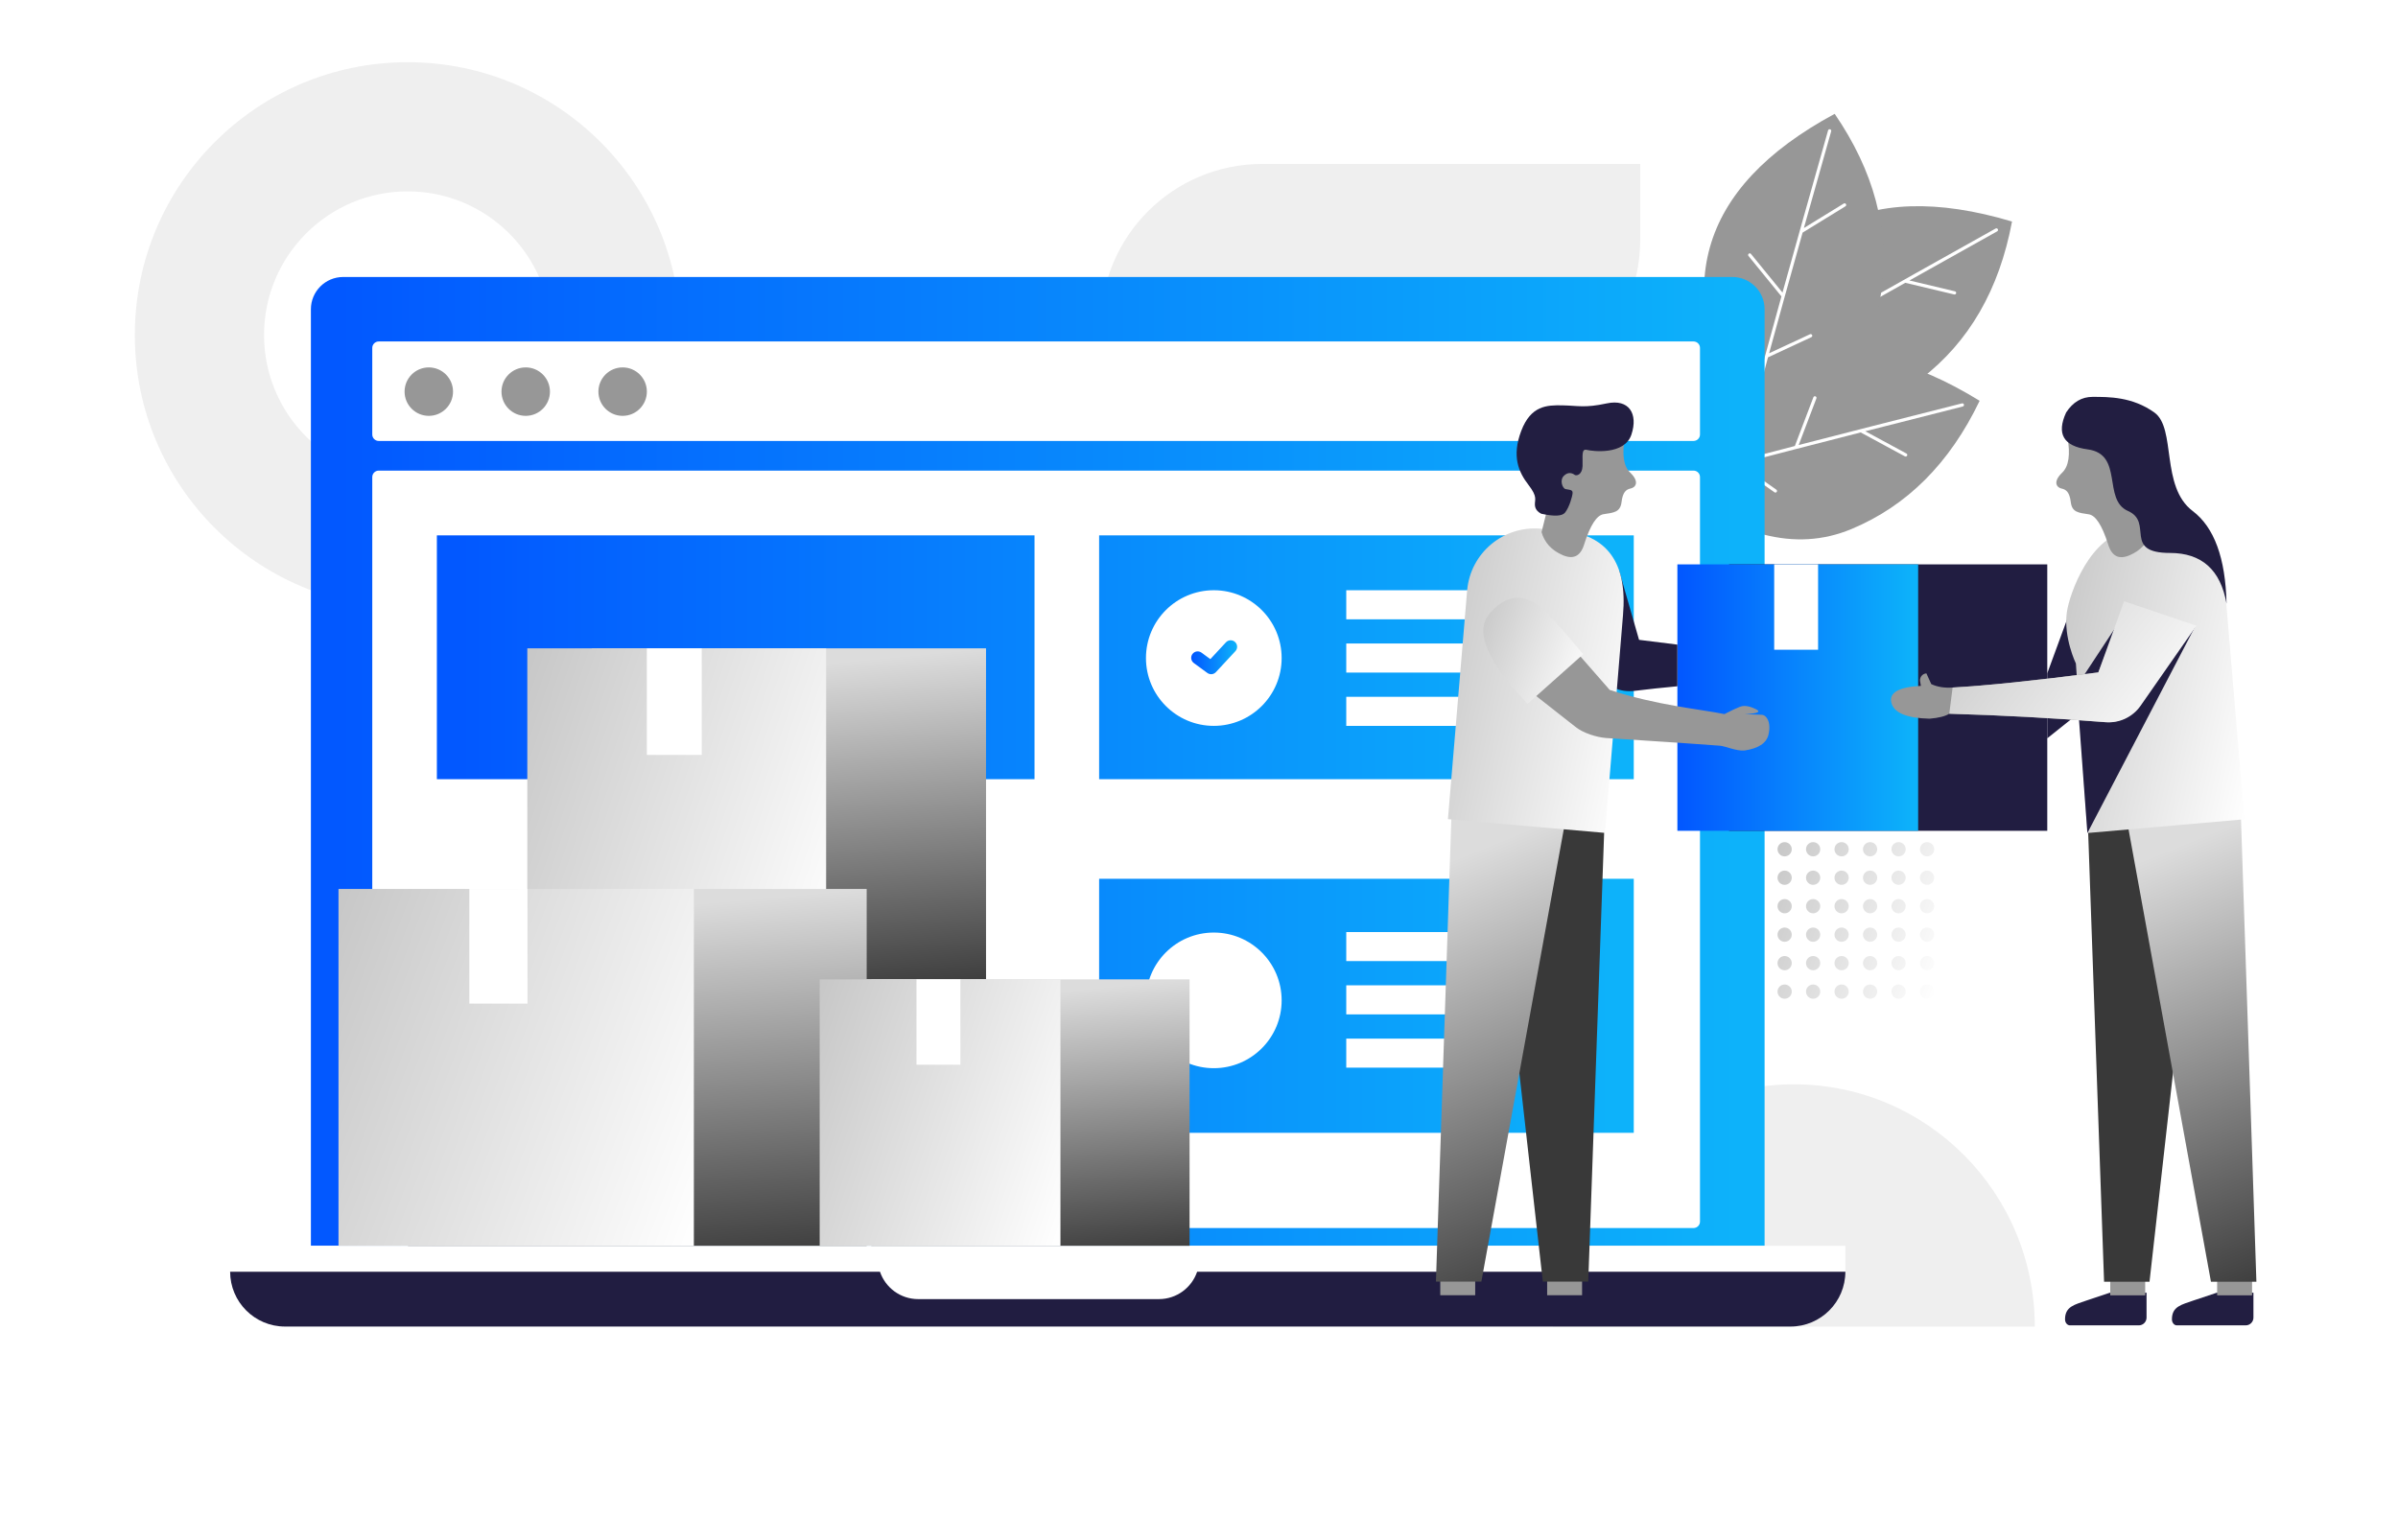<svg width="249" height="160" viewBox="0 0 249 160" fill="none" xmlns="http://www.w3.org/2000/svg">
<g filter="url(#filter0_d)">
<path fill-rule="evenodd" clip-rule="evenodd" d="M232.89 134.273V135.027C232.89 135.637 232.89 136.247 232.89 136.857C232.89 137.302 232.529 137.663 232.085 137.663H224.939C224.655 137.663 224.426 137.382 224.426 137.035C224.426 135.686 225.45 135.51 226.666 135.079L229.08 134.273H232.89Z" fill="#221E41"/>
<path fill-rule="evenodd" clip-rule="evenodd" d="M243.989 134.273V135.027C243.989 135.637 243.989 136.247 243.989 136.857C243.989 137.302 243.628 137.663 243.184 137.663H236.038C235.754 137.663 235.525 137.382 235.525 137.035C235.525 135.686 236.549 135.51 237.765 135.079L240.179 134.273H243.989Z" fill="#221E41"/>
<path fill-rule="evenodd" clip-rule="evenodd" d="M170.509 134.262H174.319L176.733 135.067C177.949 135.498 178.973 135.674 178.973 137.023C178.973 137.37 178.744 137.651 178.46 137.651H171.314C170.87 137.651 170.509 137.29 170.509 136.846V134.262Z" fill="#221E41"/>
<path fill-rule="evenodd" clip-rule="evenodd" d="M159.412 134.262H163.222L165.635 135.067C166.851 135.498 167.876 135.674 167.876 137.023C167.876 137.37 167.646 137.651 167.363 137.651H160.217C159.772 137.651 159.412 137.29 159.412 136.846V134.262Z" fill="#221E41"/>
<path fill-rule="evenodd" clip-rule="evenodd" d="M52.332 63.138C36.684 63.138 24 50.45 24 34.799C24 19.149 36.684 6.461 52.332 6.461C67.98 6.461 80.664 19.149 80.664 34.799C80.664 50.45 67.98 63.138 52.332 63.138ZM52.332 49.72C60.568 49.72 67.246 43.04 67.246 34.799C67.246 26.558 60.568 19.878 52.332 19.878C44.096 19.878 37.418 26.558 37.418 34.799C37.418 43.04 44.096 49.72 52.332 49.72Z" fill="#EFEFEF"/>
<path fill-rule="evenodd" clip-rule="evenodd" d="M141.069 17.029H180.315V24.912C180.315 34.175 172.806 41.684 163.543 41.684H124.297V33.801C124.297 24.538 131.806 17.029 141.069 17.029Z" fill="#EFEFEF"/>
<path fill-rule="evenodd" clip-rule="evenodd" d="M189.624 39.474C193.642 23.859 203.408 18.371 218.921 23.01C217.601 30.071 214.459 35.512 209.496 39.333C204.534 43.154 197.909 43.201 189.624 39.474Z" fill="#979797"/>
<path d="M201.6 32.503L202.149 27.119C202.172 26.896 202.506 26.93 202.483 27.153L201.958 32.301C206.029 30 211.115 27.145 217.217 23.736C217.298 23.691 217.4 23.72 217.445 23.801C217.491 23.882 217.462 23.984 217.381 24.029C214.039 25.896 211.002 27.597 208.269 29.132L212.995 30.259C213.085 30.281 213.141 30.371 213.119 30.461C213.098 30.551 213.007 30.607 212.917 30.585L207.838 29.374C205.649 30.604 203.66 31.724 201.871 32.736C201.855 32.749 201.836 32.759 201.817 32.766C199.794 33.909 198.029 34.912 196.52 35.775L200.917 37.381C201.004 37.412 201.049 37.509 201.017 37.596C200.985 37.683 200.889 37.727 200.802 37.696L196.16 36.001C196.154 35.998 196.147 35.995 196.141 35.992C193.781 37.343 192.089 38.33 191.065 38.952C190.986 39 190.882 38.975 190.834 38.896C190.786 38.817 190.812 38.714 190.891 38.666C192.602 37.626 196.172 35.572 201.6 32.503Z" fill="white"/>
<path fill-rule="evenodd" clip-rule="evenodd" d="M191.433 44.182C183.233 30.299 186.258 19.513 200.507 11.824C204.567 17.75 206.193 23.819 205.385 30.03C204.578 36.241 199.927 40.959 191.433 44.182Z" fill="#979797"/>
<path d="M194.977 30.786L191.558 26.59C191.417 26.417 191.677 26.205 191.818 26.378L195.087 30.39C196.339 25.884 197.917 20.269 199.821 13.544C199.846 13.455 199.939 13.403 200.028 13.428C200.117 13.454 200.169 13.546 200.144 13.635C199.101 17.319 198.156 20.669 197.309 23.686L201.448 21.142C201.527 21.093 201.63 21.118 201.679 21.197C201.727 21.276 201.703 21.379 201.624 21.428L197.176 24.162C196.497 26.58 195.883 28.779 195.333 30.759C195.331 30.78 195.326 30.8 195.316 30.819C194.695 33.057 194.156 35.015 193.699 36.692L197.943 34.718C198.027 34.679 198.127 34.715 198.166 34.8C198.205 34.883 198.168 34.983 198.084 35.022L193.604 37.106C193.597 37.109 193.591 37.111 193.584 37.113C192.871 39.738 192.372 41.632 192.088 42.796C192.066 42.886 191.975 42.941 191.885 42.919C191.795 42.897 191.74 42.806 191.762 42.716C192.237 40.771 193.309 36.794 194.977 30.786Z" fill="white"/>
<path d="M182.999 49.951C190.922 35.907 201.775 33.134 215.559 41.63C212.456 48.109 208.014 52.551 202.231 54.958C196.448 57.364 190.038 55.695 182.999 49.951Z" fill="#979797"/>
<path d="M196.371 46.325L198.295 41.266C198.374 41.056 198.688 41.176 198.608 41.385L196.769 46.222C201.297 45.053 206.948 43.612 213.725 41.898C213.814 41.876 213.906 41.93 213.928 42.02C213.951 42.109 213.897 42.201 213.807 42.223C210.096 43.162 206.722 44.019 203.685 44.794L207.958 47.106C208.039 47.15 208.07 47.252 208.026 47.334C207.982 47.415 207.88 47.445 207.798 47.401L203.206 44.916C200.773 45.538 198.562 46.105 196.572 46.619C196.553 46.628 196.533 46.633 196.512 46.634C194.262 47.215 192.297 47.727 190.617 48.17L194.448 50.859C194.524 50.912 194.542 51.017 194.489 51.093C194.436 51.168 194.331 51.187 194.256 51.133L190.211 48.295C190.205 48.291 190.2 48.286 190.194 48.282C187.565 48.976 185.676 49.491 184.525 49.827C184.436 49.853 184.343 49.802 184.317 49.713C184.291 49.624 184.342 49.531 184.431 49.505C186.354 48.944 190.333 47.884 196.371 46.325Z" fill="white"/>
<path fill-rule="evenodd" clip-rule="evenodd" d="M171.258 137.792C188.406 137.792 210.085 137.792 221.283 137.792C221.283 123.894 210.085 112.627 196.271 112.627C182.457 112.627 171.258 123.894 171.258 137.792Z" fill="#EFEFEF"/>
<path fill-rule="evenodd" clip-rule="evenodd" d="M196.051 102.998C196.051 103.406 195.72 103.738 195.311 103.738C194.903 103.738 194.572 103.406 194.572 102.998C194.572 102.59 194.903 102.259 195.311 102.259C195.72 102.259 196.051 102.59 196.051 102.998ZM196.051 100.041C196.051 100.449 195.72 100.78 195.311 100.78C194.903 100.78 194.572 100.449 194.572 100.041C194.572 99.632 194.903 99.301 195.311 99.301C195.72 99.301 196.051 99.632 196.051 100.041ZM196.051 97.083C196.051 97.491 195.72 97.822 195.311 97.822C194.903 97.822 194.572 97.491 194.572 97.083C194.572 96.674 194.903 96.344 195.311 96.344C195.72 96.344 196.051 96.674 196.051 97.083ZM196.051 94.125C196.051 94.534 195.72 94.865 195.311 94.865C194.903 94.865 194.572 94.534 194.572 94.125C194.572 93.717 194.903 93.386 195.311 93.386C195.72 93.386 196.051 93.717 196.051 94.125ZM196.051 91.168C196.051 91.576 195.72 91.907 195.311 91.907C194.903 91.907 194.572 91.576 194.572 91.168C194.572 90.759 194.903 90.428 195.311 90.428C195.72 90.428 196.051 90.759 196.051 91.168ZM196.051 88.21C196.051 88.618 195.72 88.95 195.311 88.95C194.903 88.95 194.572 88.618 194.572 88.21C194.572 87.802 194.903 87.471 195.311 87.471C195.72 87.471 196.051 87.802 196.051 88.21ZM199.008 102.998C199.008 103.406 198.677 103.738 198.269 103.738C197.861 103.738 197.53 103.406 197.53 102.998C197.53 102.59 197.861 102.259 198.269 102.259C198.677 102.259 199.008 102.59 199.008 102.998ZM199.008 100.041C199.008 100.449 198.677 100.78 198.269 100.78C197.861 100.78 197.53 100.449 197.53 100.041C197.53 99.632 197.861 99.301 198.269 99.301C198.677 99.301 199.008 99.632 199.008 100.041ZM199.008 97.083C199.008 97.491 198.677 97.822 198.269 97.822C197.861 97.822 197.53 97.491 197.53 97.083C197.53 96.674 197.861 96.344 198.269 96.344C198.677 96.344 199.008 96.674 199.008 97.083ZM199.008 94.125C199.008 94.534 198.677 94.865 198.269 94.865C197.861 94.865 197.53 94.534 197.53 94.125C197.53 93.717 197.861 93.386 198.269 93.386C198.677 93.386 199.008 93.717 199.008 94.125ZM199.008 91.168C199.008 91.576 198.677 91.907 198.269 91.907C197.861 91.907 197.53 91.576 197.53 91.168C197.53 90.759 197.861 90.428 198.269 90.428C198.677 90.428 199.008 90.759 199.008 91.168ZM199.008 88.21C199.008 88.618 198.677 88.95 198.269 88.95C197.861 88.95 197.53 88.618 197.53 88.21C197.53 87.802 197.861 87.471 198.269 87.471C198.677 87.471 199.008 87.802 199.008 88.21ZM201.966 102.998C201.966 103.406 201.635 103.738 201.227 103.738C200.818 103.738 200.487 103.406 200.487 102.998C200.487 102.59 200.818 102.259 201.227 102.259C201.635 102.259 201.966 102.59 201.966 102.998ZM201.966 100.041C201.966 100.449 201.635 100.78 201.227 100.78C200.818 100.78 200.487 100.449 200.487 100.041C200.487 99.632 200.818 99.301 201.227 99.301C201.635 99.301 201.966 99.632 201.966 100.041ZM201.966 97.083C201.966 97.491 201.635 97.822 201.227 97.822C200.818 97.822 200.487 97.491 200.487 97.083C200.487 96.674 200.818 96.344 201.227 96.344C201.635 96.344 201.966 96.674 201.966 97.083ZM201.966 94.125C201.966 94.534 201.635 94.865 201.227 94.865C200.818 94.865 200.487 94.534 200.487 94.125C200.487 93.717 200.818 93.386 201.227 93.386C201.635 93.386 201.966 93.717 201.966 94.125ZM201.966 91.168C201.966 91.576 201.635 91.907 201.227 91.907C200.818 91.907 200.487 91.576 200.487 91.168C200.487 90.759 200.818 90.428 201.227 90.428C201.635 90.428 201.966 90.759 201.966 91.168ZM201.966 88.21C201.966 88.618 201.635 88.95 201.227 88.95C200.818 88.95 200.487 88.618 200.487 88.21C200.487 87.802 200.818 87.471 201.227 87.471C201.635 87.471 201.966 87.802 201.966 88.21ZM204.924 102.998C204.924 103.406 204.593 103.738 204.185 103.738C203.776 103.738 203.445 103.406 203.445 102.998C203.445 102.59 203.776 102.259 204.185 102.259C204.593 102.259 204.924 102.59 204.924 102.998ZM204.924 100.041C204.924 100.449 204.593 100.78 204.185 100.78C203.776 100.78 203.445 100.449 203.445 100.041C203.445 99.632 203.776 99.301 204.185 99.301C204.593 99.301 204.924 99.632 204.924 100.041ZM204.924 97.083C204.924 97.491 204.593 97.822 204.185 97.822C203.776 97.822 203.445 97.491 203.445 97.083C203.445 96.674 203.776 96.344 204.185 96.344C204.593 96.344 204.924 96.674 204.924 97.083ZM204.924 94.125C204.924 94.534 204.593 94.865 204.185 94.865C203.776 94.865 203.445 94.534 203.445 94.125C203.445 93.717 203.776 93.386 204.185 93.386C204.593 93.386 204.924 93.717 204.924 94.125ZM204.924 91.168C204.924 91.576 204.593 91.907 204.185 91.907C203.776 91.907 203.445 91.576 203.445 91.168C203.445 90.759 203.776 90.428 204.185 90.428C204.593 90.428 204.924 90.759 204.924 91.168ZM204.924 88.21C204.924 88.618 204.593 88.95 204.185 88.95C203.776 88.95 203.445 88.618 203.445 88.21C203.445 87.802 203.776 87.471 204.185 87.471C204.593 87.471 204.924 87.802 204.924 88.21ZM207.882 102.998C207.882 103.406 207.551 103.738 207.142 103.738C206.734 103.738 206.403 103.406 206.403 102.998C206.403 102.59 206.734 102.259 207.142 102.259C207.551 102.259 207.882 102.59 207.882 102.998ZM207.882 100.041C207.882 100.449 207.551 100.78 207.142 100.78C206.734 100.78 206.403 100.449 206.403 100.041C206.403 99.632 206.734 99.301 207.142 99.301C207.551 99.301 207.882 99.632 207.882 100.041ZM207.882 97.083C207.882 97.491 207.551 97.822 207.142 97.822C206.734 97.822 206.403 97.491 206.403 97.083C206.403 96.674 206.734 96.344 207.142 96.344C207.551 96.344 207.882 96.674 207.882 97.083ZM207.882 94.125C207.882 94.534 207.551 94.865 207.142 94.865C206.734 94.865 206.403 94.534 206.403 94.125C206.403 93.717 206.734 93.386 207.142 93.386C207.551 93.386 207.882 93.717 207.882 94.125ZM207.882 91.168C207.882 91.576 207.551 91.907 207.142 91.907C206.734 91.907 206.403 91.576 206.403 91.168C206.403 90.759 206.734 90.428 207.142 90.428C207.551 90.428 207.882 90.759 207.882 91.168ZM207.882 88.21C207.882 88.618 207.551 88.95 207.142 88.95C206.734 88.95 206.403 88.618 206.403 88.21C206.403 87.802 206.734 87.471 207.142 87.471C207.551 87.471 207.882 87.802 207.882 88.21ZM210.84 102.998C210.84 103.406 210.508 103.738 210.1 103.738C209.692 103.738 209.361 103.406 209.361 102.998C209.361 102.59 209.692 102.259 210.1 102.259C210.508 102.259 210.84 102.59 210.84 102.998ZM210.84 100.041C210.84 100.449 210.508 100.78 210.1 100.78C209.692 100.78 209.361 100.449 209.361 100.041C209.361 99.632 209.692 99.301 210.1 99.301C210.508 99.301 210.84 99.632 210.84 100.041ZM210.84 97.083C210.84 97.491 210.508 97.822 210.1 97.822C209.692 97.822 209.361 97.491 209.361 97.083C209.361 96.674 209.692 96.344 210.1 96.344C210.508 96.344 210.84 96.674 210.84 97.083ZM210.84 94.125C210.84 94.534 210.508 94.865 210.1 94.865C209.692 94.865 209.361 94.534 209.361 94.125C209.361 93.717 209.692 93.386 210.1 93.386C210.508 93.386 210.84 93.717 210.84 94.125ZM210.84 91.168C210.84 91.576 210.508 91.907 210.1 91.907C209.692 91.907 209.361 91.576 209.361 91.168C209.361 90.759 209.692 90.428 210.1 90.428C210.508 90.428 210.84 90.759 210.84 91.168ZM210.84 88.21C210.84 88.618 210.508 88.95 210.1 88.95C209.692 88.95 209.361 88.618 209.361 88.21C209.361 87.802 209.692 87.471 210.1 87.471C210.508 87.471 210.84 87.802 210.84 88.21Z" fill="url(#paint0_linear)"/>
<path fill-rule="evenodd" clip-rule="evenodd" d="M33.896 132.084H201.616C201.616 135.233 199.063 137.786 195.913 137.786H39.598C36.449 137.786 33.896 135.233 33.896 132.084Z" fill="#211D41"/>
<path fill-rule="evenodd" clip-rule="evenodd" d="M45.636 28.77H189.875C191.728 28.77 193.23 30.271 193.23 32.124V129.401H42.282V32.124C42.282 30.271 43.783 28.77 45.636 28.77Z" fill="url(#paint1_linear)"/>
<path fill-rule="evenodd" clip-rule="evenodd" d="M49.326 35.467H185.85C186.221 35.467 186.521 35.767 186.521 36.138V45.13C186.521 45.501 186.221 45.801 185.85 45.801H49.326C48.956 45.801 48.655 45.501 48.655 45.13V36.138C48.655 35.767 48.956 35.467 49.326 35.467Z" fill="white"/>
<path fill-rule="evenodd" clip-rule="evenodd" d="M54.526 43.194C53.136 43.194 52.01 42.067 52.01 40.678C52.01 39.288 53.136 38.162 54.526 38.162C55.915 38.162 57.041 39.288 57.041 40.678C57.041 42.067 55.915 43.194 54.526 43.194ZM64.589 43.194C63.199 43.194 62.073 42.067 62.073 40.678C62.073 39.288 63.199 38.162 64.589 38.162C65.978 38.162 67.105 39.288 67.105 40.678C67.105 42.067 65.978 43.194 64.589 43.194ZM74.652 43.194C73.263 43.194 72.136 42.067 72.136 40.678C72.136 39.288 73.263 38.162 74.652 38.162C76.041 38.162 77.168 39.288 77.168 40.678C77.168 42.067 76.041 43.194 74.652 43.194Z" fill="#979797"/>
<path fill-rule="evenodd" clip-rule="evenodd" d="M49.326 48.881H185.85C186.221 48.881 186.521 49.181 186.521 49.552V126.884C186.521 127.255 186.221 127.555 185.85 127.555H49.326C48.956 127.555 48.655 127.255 48.655 126.884V49.552C48.655 49.181 48.956 48.881 49.326 48.881Z" fill="white"/>
<path fill-rule="evenodd" clip-rule="evenodd" d="M124.13 91.278H179.645V117.664H124.13V91.278ZM124.13 55.607H179.645V80.933H124.13V55.607ZM55.364 55.607H117.421V80.933H55.364V55.607Z" fill="url(#paint2_linear)"/>
<path fill-rule="evenodd" clip-rule="evenodd" d="M136.037 75.395C132.147 75.395 128.993 72.241 128.993 68.351C128.993 64.46 132.147 61.307 136.037 61.307C139.928 61.307 143.082 64.46 143.082 68.351C143.082 72.241 139.928 75.395 136.037 75.395ZM149.791 61.307H165.556V64.326H149.791V61.307ZM149.791 72.376H165.556V75.395H149.791V72.376ZM149.791 66.841H165.556V69.86H149.791V66.841Z" fill="white"/>
<path fill-rule="evenodd" clip-rule="evenodd" d="M149.791 96.809H165.556V99.828H149.791V96.809ZM149.791 107.878H165.556V110.897H149.791V107.878ZM149.791 102.343H165.556V105.362H149.791V102.343ZM136.037 110.951C132.147 110.951 128.993 107.797 128.993 103.907C128.993 100.016 132.147 96.863 136.037 96.863C139.928 96.863 143.082 100.016 143.082 103.907C143.082 107.797 139.928 110.951 136.037 110.951Z" fill="white"/>
<path d="M137.296 66.72C137.548 66.449 137.973 66.433 138.244 66.685C138.516 66.937 138.532 67.362 138.28 67.633L136.256 69.813C136.025 70.063 135.643 70.1 135.368 69.898L133.964 68.87C133.665 68.651 133.6 68.231 133.819 67.932C134.038 67.633 134.458 67.569 134.757 67.787L135.679 68.463L137.296 66.72Z" fill="url(#paint3_linear)"/>
<path fill-rule="evenodd" clip-rule="evenodd" d="M134.308 132.086C133.749 133.744 132.181 134.937 130.335 134.937H105.345C103.498 134.937 101.93 133.744 101.371 132.086H33.896V129.402H201.616V132.086H134.308Z" fill="white"/>
<path fill-rule="evenodd" clip-rule="evenodd" d="M112.386 67.342V101.724H71.463V67.342H112.386Z" fill="url(#paint4_linear)"/>
<path fill-rule="evenodd" clip-rule="evenodd" d="M95.782 67.342V101.724H64.754V67.342H95.782Z" fill="url(#paint5_linear)"/>
<path fill-rule="evenodd" clip-rule="evenodd" d="M82.867 67.342V78.411H77.165V67.342H82.867Z" fill="white"/>
<path fill-rule="evenodd" clip-rule="evenodd" d="M99.993 92.334V129.4H52.361V92.334H99.993Z" fill="url(#paint6_linear)"/>
<path fill-rule="evenodd" clip-rule="evenodd" d="M82.048 92.334V129.4H45.149V92.334H82.048Z" fill="url(#paint7_linear)"/>
<path fill-rule="evenodd" clip-rule="evenodd" d="M64.772 92.334V104.242H58.734V92.334H64.772Z" fill="white"/>
<path fill-rule="evenodd" clip-rule="evenodd" d="M222.581 58.621V86.295H189.536V58.621H222.581Z" fill="#211D41"/>
<path fill-rule="evenodd" clip-rule="evenodd" d="M209.174 58.621V86.295H184.173V58.621H209.174Z" fill="url(#paint8_linear)"/>
<path fill-rule="evenodd" clip-rule="evenodd" d="M198.784 58.621V67.487H194.226V58.621H198.784Z" fill="white"/>
<path fill-rule="evenodd" clip-rule="evenodd" d="M222.58 69.938L226.533 59.17L227.661 57.315L226.533 73.531L222.58 76.69V69.938Z" fill="#211D41"/>
<path fill-rule="evenodd" clip-rule="evenodd" d="M232.749 130.92V134.545H229.122V130.92H232.749Z" fill="#979797"/>
<path fill-rule="evenodd" clip-rule="evenodd" d="M243.848 130.92V134.545H240.22V130.92H243.848Z" fill="#979797"/>
<path fill-rule="evenodd" clip-rule="evenodd" d="M228.48 133.13L226.773 84.923L238.657 84.629L233.198 133.13H228.48Z" fill="#393939"/>
<path fill-rule="evenodd" clip-rule="evenodd" d="M239.578 133.13L230.799 84.923L242.682 84.629L244.296 133.13H239.578Z" fill="url(#paint9_linear)"/>
<path fill-rule="evenodd" clip-rule="evenodd" d="M231.249 55.12L233.424 54.93C237.3 54.59 240.716 57.457 241.056 61.333C241.056 61.341 241.057 61.349 241.058 61.358L243.051 85.098L226.742 86.525L225.554 68.919C225.554 68.919 224.255 66.227 224.611 63.616C224.879 61.653 227.087 55.484 231.249 55.12Z" fill="url(#paint10_linear)"/>
<path fill-rule="evenodd" clip-rule="evenodd" d="M228.891 56.508C228.267 54.557 227.6 53.528 226.889 53.421C225.823 53.26 225.153 53.213 225.025 52.165C224.898 51.117 224.539 50.843 224.068 50.747C223.597 50.65 223.098 50.089 224.127 49.098C224.813 48.437 224.997 47.215 224.678 45.433C228.655 42.938 231.259 43.151 232.487 46.071C233.716 48.991 233.556 51.433 232.865 53.421L233.33 55.283C233.02 56.37 232.296 57.163 231.157 57.662C230.018 58.161 229.263 57.776 228.891 56.508Z" fill="#979797"/>
<path fill-rule="evenodd" clip-rule="evenodd" d="M225.747 72.982L226.089 70.595L230.378 64.088L237.908 65.134L226.748 86.525L225.747 72.982Z" fill="#221E41"/>
<path fill-rule="evenodd" clip-rule="evenodd" d="M229.768 65.076L235.311 68.443L232.255 73.176C231.452 74.42 230.03 75.123 228.554 75.005C223.208 74.579 217.824 74.288 212.404 74.133C211.995 74.397 211.313 74.569 210.36 74.65C207.98 74.593 206.659 74.041 206.396 72.993C206.134 71.944 207.154 71.36 209.459 71.24L209.378 70.774C209.374 70.751 209.371 70.727 209.369 70.702C209.342 70.31 209.638 69.969 210.03 69.942L210.534 71.055C211.169 71.353 211.909 71.472 212.753 71.413C216.208 71.223 221.251 70.699 227.882 69.842L229.768 65.076Z" fill="#979797"/>
<path fill-rule="evenodd" clip-rule="evenodd" d="M230.558 62.451L238.068 64.992L232.272 73.304C231.454 74.477 230.075 75.128 228.649 75.014C223.271 74.584 217.856 74.29 212.404 74.134L212.753 71.414C216.208 71.224 221.25 70.7 227.882 69.843L230.558 62.451Z" fill="url(#paint11_linear)"/>
<path fill-rule="evenodd" clip-rule="evenodd" d="M224.54 42.845C223.518 45.065 224.263 46.342 226.776 46.676C230.546 47.177 228.281 51.895 230.966 53.077C233.65 54.259 230.387 57.434 235.327 57.434C238.62 57.434 240.577 59.19 241.197 62.701C241.093 57.977 239.92 54.769 237.679 53.077C234.318 50.539 235.996 44.487 233.702 42.845C231.408 41.202 228.954 41.223 227.276 41.223C226.157 41.223 225.245 41.763 224.54 42.845Z" fill="#221E41"/>
<path fill-rule="evenodd" clip-rule="evenodd" d="M170.651 130.908H174.278V134.533H170.651V130.908Z" fill="#979797"/>
<path fill-rule="evenodd" clip-rule="evenodd" d="M159.552 130.908H163.179V134.533H159.552V130.908Z" fill="#979797"/>
<path fill-rule="evenodd" clip-rule="evenodd" d="M174.919 133.116H170.201L164.742 84.615L176.625 84.909L174.919 133.116Z" fill="#393939"/>
<path fill-rule="evenodd" clip-rule="evenodd" d="M184.173 66.954V71.282C182.655 71.421 181.165 71.581 179.704 71.761C178.288 71.935 176.886 71.347 176.018 70.216L171.987 64.961L178.132 59.287L180.194 66.459C181.59 66.639 182.916 66.804 184.173 66.954Z" fill="#211D41"/>
<path fill-rule="evenodd" clip-rule="evenodd" d="M163.821 133.116H159.103L160.717 84.615L172.601 84.909L163.821 133.116Z" fill="url(#paint12_linear)"/>
<path fill-rule="evenodd" clip-rule="evenodd" d="M172.151 55.106C176.878 55.52 179.004 58.45 178.527 63.897L176.657 86.511L160.348 85.084L162.342 61.344C162.342 61.336 162.343 61.328 162.344 61.319C162.683 57.444 166.1 54.577 169.975 54.916C170.7 54.979 171.426 55.043 172.151 55.106Z" fill="url(#paint13_linear)"/>
<path fill-rule="evenodd" clip-rule="evenodd" d="M191.124 77.957C190.265 78.017 189.158 77.5 188.581 77.455C186.651 77.304 182.712 77.037 176.763 76.656C175.774 76.579 174.402 76.134 173.647 75.541L168.481 71.483L172.626 66.494L177.147 71.662C182.094 73.277 186.373 73.631 189.063 74.171C189.734 73.82 190.269 73.567 190.669 73.412C191.267 73.178 191.978 73.489 192.314 73.653C192.904 73.94 192.518 74.115 191.159 74.176C192.019 74.207 192.611 74.23 192.935 74.244C193.421 74.264 193.95 75.012 193.629 76.324C193.416 77.198 192.58 77.743 191.124 77.957Z" fill="#979797"/>
<path fill-rule="evenodd" clip-rule="evenodd" d="M174.508 56.497C174.137 57.765 173.381 58.149 172.242 57.65C171.103 57.151 170.379 56.358 170.069 55.272L170.534 53.409C169.843 51.422 169.683 48.979 170.912 46.059C172.141 43.139 174.744 42.927 178.722 45.421C178.403 47.204 178.586 48.425 179.272 49.086C180.301 50.077 179.802 50.639 179.331 50.735C178.86 50.831 178.501 51.106 178.374 52.154C178.247 53.202 177.577 53.248 176.51 53.409C175.8 53.516 175.132 54.545 174.508 56.497Z" fill="#979797"/>
<path fill-rule="evenodd" clip-rule="evenodd" d="M170.049 53.364C169.629 53.153 169.406 52.852 169.38 52.463C169.342 51.879 169.704 51.648 168.7 50.349C167.695 49.05 166.954 47.395 167.959 44.757C168.964 42.119 170.615 42.07 172.254 42.103C173.893 42.136 174.533 42.395 176.842 41.9C179.151 41.406 180.121 42.977 179.399 45.142C178.677 47.308 175.33 46.87 174.749 46.725C174.169 46.58 174.366 47.497 174.328 48.413C174.291 49.33 173.688 49.464 173.489 49.313C173.29 49.161 172.853 48.963 172.388 49.42C171.923 49.878 172.24 50.719 172.559 50.799C172.878 50.878 173.318 50.831 173.294 51.201C173.269 51.571 172.952 52.685 172.509 53.243C172.213 53.615 171.393 53.656 170.049 53.364Z" fill="#221E41"/>
<path fill-rule="evenodd" clip-rule="evenodd" d="M174.391 67.957L168.614 73.107C164.379 68.677 163.078 65.538 164.712 63.691C167.163 60.919 169.268 62.25 170.797 63.854C171.817 64.923 173.015 66.291 174.391 67.957Z" fill="url(#paint14_linear)"/>
<path fill-rule="evenodd" clip-rule="evenodd" d="M133.52 101.725V129.398H100.475V101.725H133.52Z" fill="url(#paint15_linear)"/>
<path fill-rule="evenodd" clip-rule="evenodd" d="M120.113 101.725V129.398H95.112V101.725H120.113Z" fill="url(#paint16_linear)"/>
<path fill-rule="evenodd" clip-rule="evenodd" d="M109.723 101.725V110.591H105.165V101.725H109.723Z" fill="white"/>
</g>
<defs>
<filter id="filter0_d" x="0" y="0.461" width="248.296" height="159.331" filterUnits="userSpaceOnUse" color-interpolation-filters="sRGB">
<feFlood flood-opacity="0" result="BackgroundImageFix"/>
<feColorMatrix in="SourceAlpha" type="matrix" values="0 0 0 0 0 0 0 0 0 0 0 0 0 0 0 0 0 0 127 0"/>
<feOffset dx="-10" dy="../8-7.html"/>
<feGaussianBlur stdDeviation="../7-2.html"/>
<feColorMatrix type="matrix" values="0 0 0 0 0 0 0 0 0 0 0 0 0 0 0 0 0 0 0.2 0"/>
<feBlend mode="normal" in2="BackgroundImageFix" result="effect1_dropShadow"/>
<feBlend mode="normal" in="SourceGraphic" in2="effect1_dropShadow" result="shape"/>
</filter>
<linearGradient id="paint0_linear" x1="194.575" y1="87.454" x2="214.187" y2="94.883" gradientUnits="userSpaceOnUse">
<stop stop-color="#C7C7C7"/>
<stop offset="1" stop-color="white"/>
</linearGradient>
<linearGradient id="paint1_linear" x1="45.131" y1="127.171" x2="190.38" y2="127.171" gradientUnits="userSpaceOnUse">
<stop stop-color="#0258FF"/>
<stop offset="1" stop-color="#0DB2FA"/>
</linearGradient>
<linearGradient id="paint2_linear" x1="57.711" y1="116.288" x2="177.299" y2="116.288" gradientUnits="userSpaceOnUse">
<stop stop-color="#0258FF"/>
<stop offset="1" stop-color="#0DB2FA"/>
</linearGradient>
<linearGradient id="paint3_linear" x1="133.779" y1="69.95" x2="138.369" y2="69.95" gradientUnits="userSpaceOnUse">
<stop stop-color="#0258FF"/>
<stop offset="1" stop-color="#0DB2FA"/>
</linearGradient>
<linearGradient id="paint4_linear" x1="84.297" y1="104.784" x2="81.032" y2="70.291" gradientUnits="userSpaceOnUse">
<stop stop-color="#3D3D3D"/>
<stop offset="1" stop-color="#DCDCDC"/>
</linearGradient>
<linearGradient id="paint5_linear" x1="64.76" y1="67.307" x2="103.059" y2="80.398" gradientUnits="userSpaceOnUse">
<stop stop-color="#C7C7C7"/>
<stop offset="1" stop-color="white"/>
</linearGradient>
<linearGradient id="paint6_linear" x1="67.299" y1="132.698" x2="64.035" y2="95.467" gradientUnits="userSpaceOnUse">
<stop stop-color="#3D3D3D"/>
<stop offset="1" stop-color="#DCDCDC"/>
</linearGradient>
<linearGradient id="paint7_linear" x1="45.157" y1="92.296" x2="89.692" y2="109.088" gradientUnits="userSpaceOnUse">
<stop stop-color="#C7C7C7"/>
<stop offset="1" stop-color="white"/>
</linearGradient>
<linearGradient id="paint8_linear" x1="184.645" y1="85.682" x2="208.702" y2="85.682" gradientUnits="userSpaceOnUse">
<stop stop-color="#0258FF"/>
<stop offset="1" stop-color="#0DB2FA"/>
</linearGradient>
<linearGradient id="paint9_linear" x1="235.032" y1="137.445" x2="217.956" y2="95.266" gradientUnits="userSpaceOnUse">
<stop stop-color="#3D3D3D"/>
<stop offset="1" stop-color="#DCDCDC"/>
</linearGradient>
<linearGradient id="paint10_linear" x1="224.553" y1="54.87" x2="248.865" y2="60.258" gradientUnits="userSpaceOnUse">
<stop stop-color="#C7C7C7"/>
<stop offset="1" stop-color="white"/>
</linearGradient>
<linearGradient id="paint11_linear" x1="212.409" y1="62.438" x2="234.555" y2="79.558" gradientUnits="userSpaceOnUse">
<stop stop-color="#C7C7C7"/>
<stop offset="1" stop-color="white"/>
</linearGradient>
<linearGradient id="paint12_linear" x1="163.336" y1="137.431" x2="146.261" y2="95.252" gradientUnits="userSpaceOnUse">
<stop stop-color="#3D3D3D"/>
<stop offset="1" stop-color="#DCDCDC"/>
</linearGradient>
<linearGradient id="paint13_linear" x1="160.352" y1="54.856" x2="184.356" y2="60.102" gradientUnits="userSpaceOnUse">
<stop stop-color="#C7C7C7"/>
<stop offset="1" stop-color="white"/>
</linearGradient>
<linearGradient id="paint14_linear" x1="164.032" y1="62.075" x2="176.708" y2="66.588" gradientUnits="userSpaceOnUse">
<stop stop-color="#C7C7C7"/>
<stop offset="1" stop-color="white"/>
</linearGradient>
<linearGradient id="paint15_linear" x1="110.838" y1="131.861" x2="108.219" y2="104.097" gradientUnits="userSpaceOnUse">
<stop stop-color="#3D3D3D"/>
<stop offset="1" stop-color="#DCDCDC"/>
</linearGradient>
<linearGradient id="paint16_linear" x1="95.118" y1="101.696" x2="125.969" y2="112.253" gradientUnits="userSpaceOnUse">
<stop stop-color="#C7C7C7"/>
<stop offset="1" stop-color="white"/>
</linearGradient>
</defs>
</svg>

